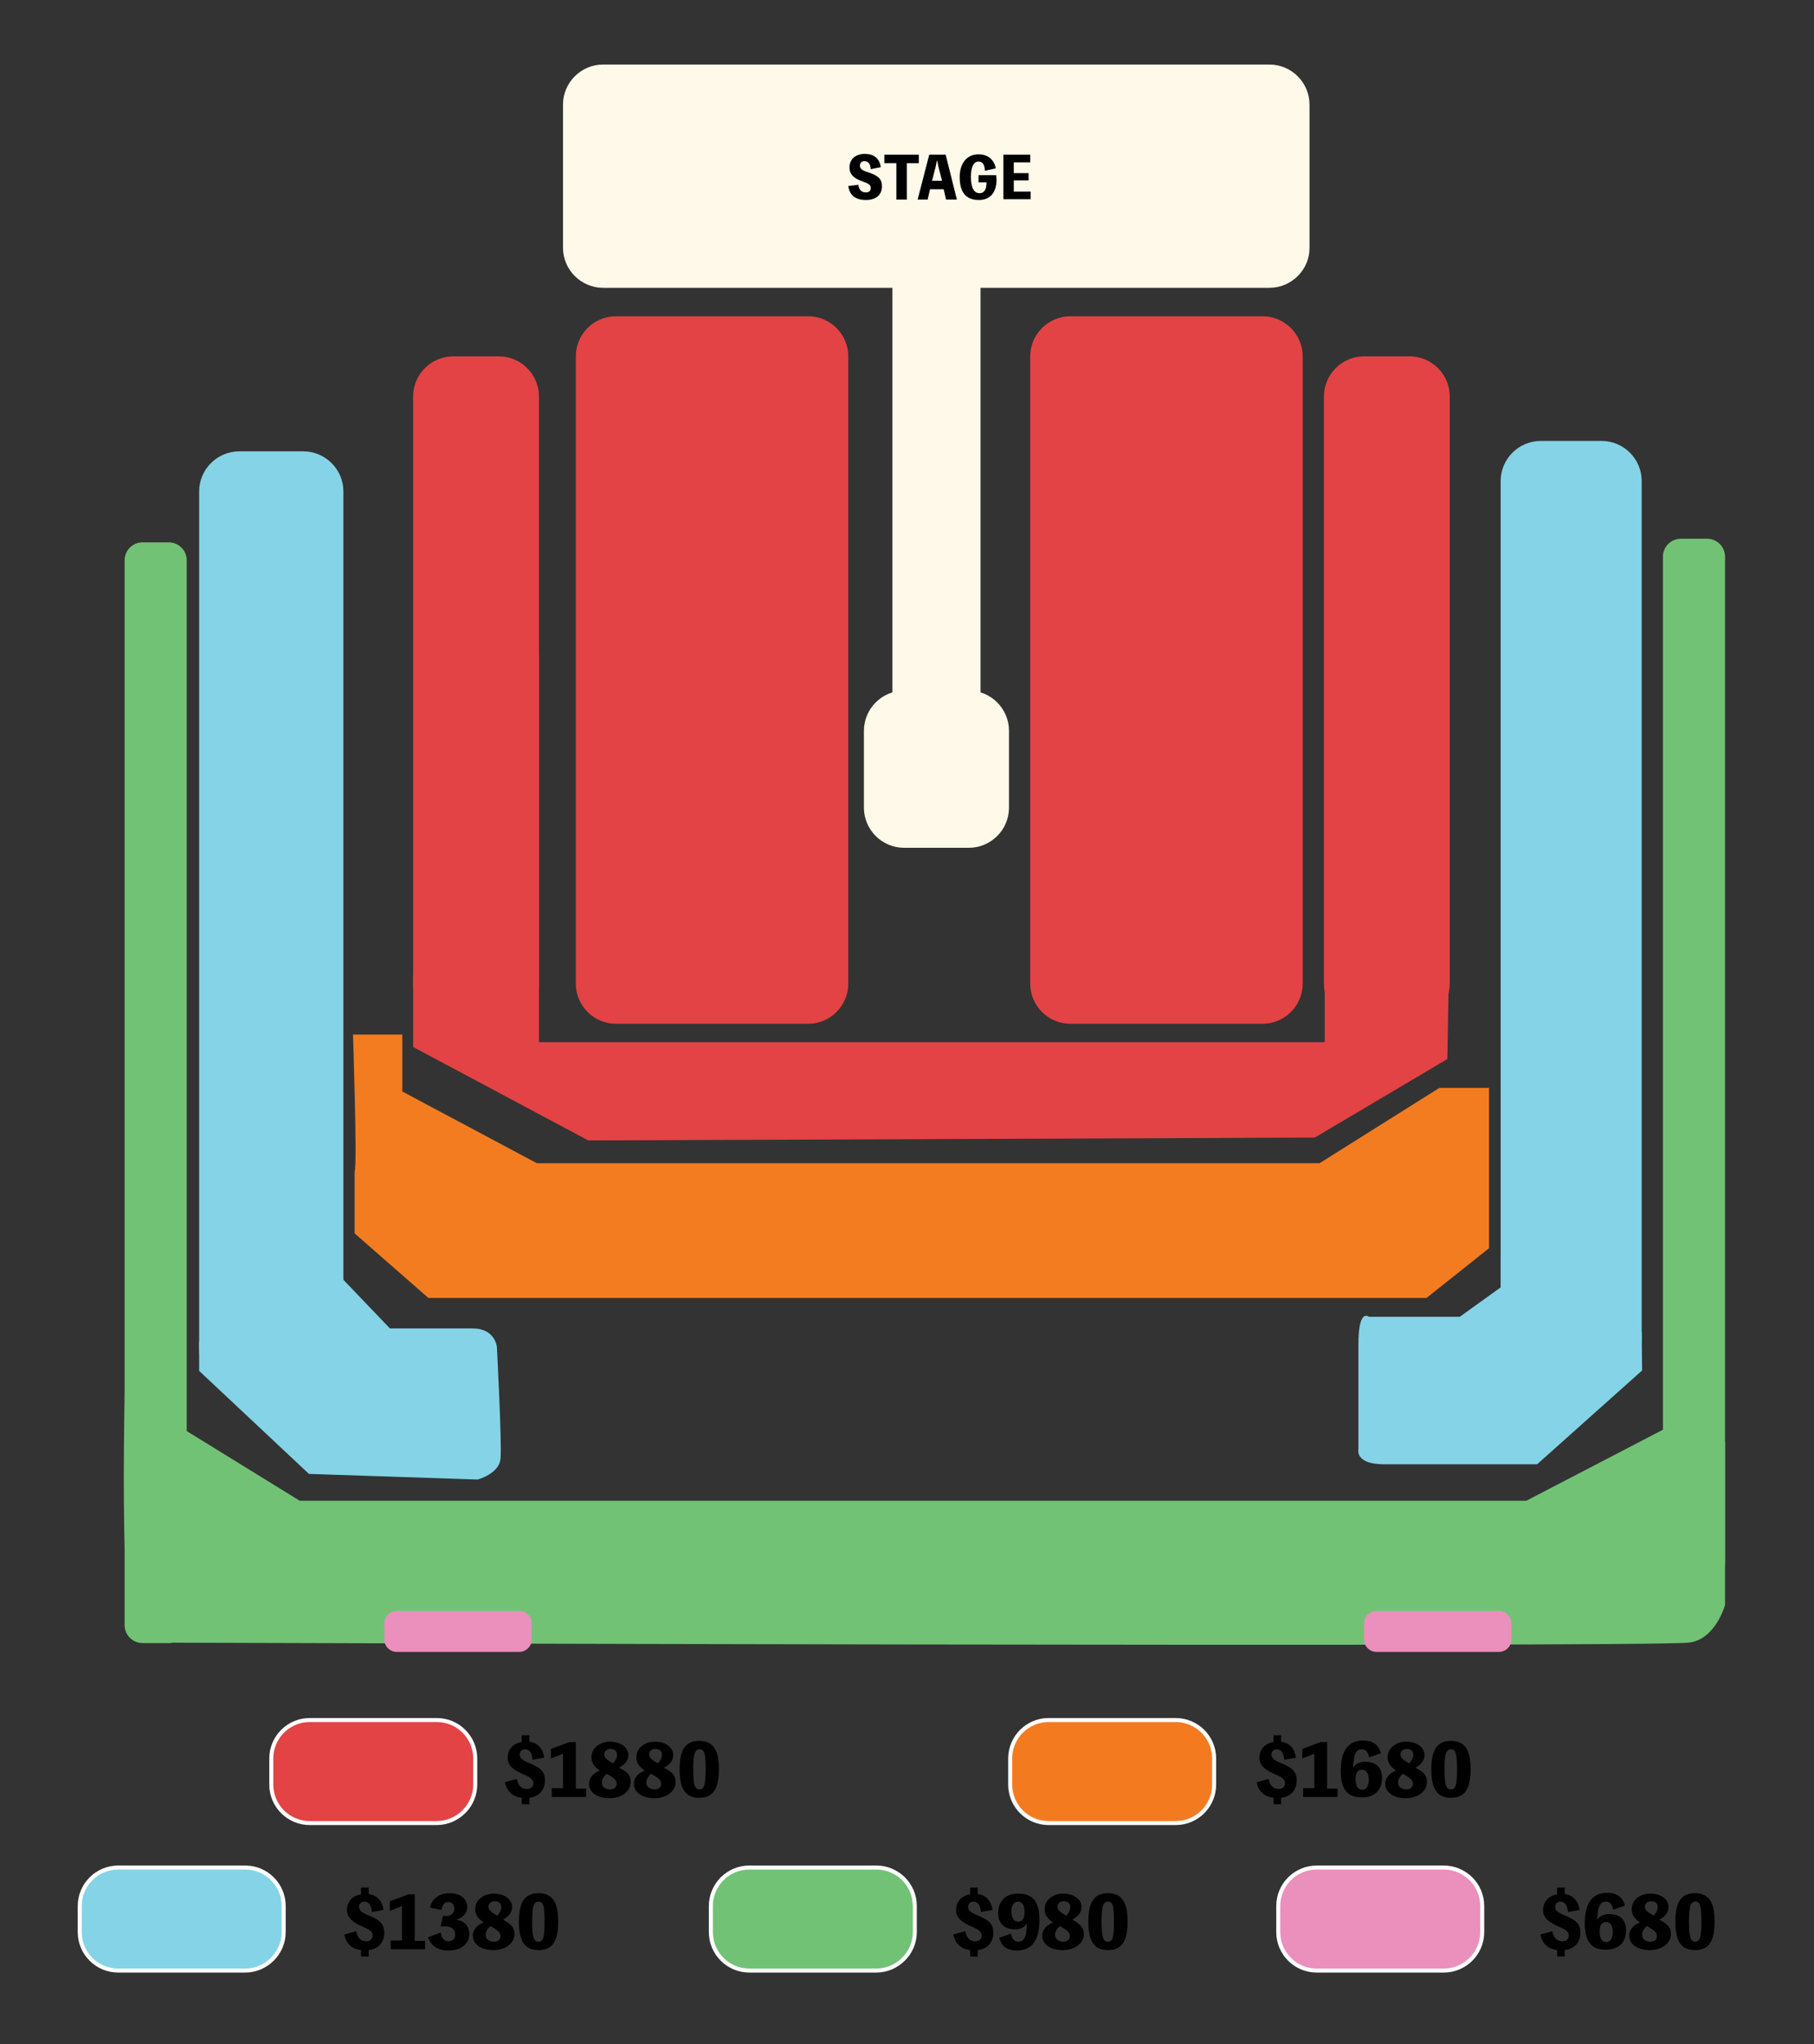 <?xml version="1.0" encoding="utf-8"?>
<!-- Generator: Adobe Illustrator 26.3.1, SVG Export Plug-In . SVG Version: 6.00 Build 0)  -->
<svg version="1.1" id="Layer_1" xmlns="http://www.w3.org/2000/svg" xmlns:xlink="http://www.w3.org/1999/xlink" x="0px" y="0px"
	 viewBox="0 0 452.7 510" style="enable-background:new 0 0 452.7 510;" xml:space="preserve">
<rect x="0" y="0" width="452.7" height="510" fill="#333333" stroke="none"/>
<style type="text/css">
	.st0{fill:#E34344;}
	.st1{fill:#85D3E7;}
	.st2{fill:#72C275;}
	.st3{fill:#F47C20;}
	.st4{fill:#EB8FBC;}
	.st5{fill:#FFF9EA;}
	.st6{fill:#E34344;stroke:#FFFFFF;stroke-miterlimit:10;}
	.st7{fill:#F47A20;stroke:#FFFFFF;stroke-miterlimit:10;}
	.st8{fill:#85D3E7;stroke:#FFFFFF;stroke-miterlimit:10;}
	.st9{fill:#72C275;stroke:#FFFFFF;stroke-miterlimit:10;}
	.st10{fill:#EB8FBC;stroke:#FFFFFF;stroke-miterlimit:10;}
</style>
<g>
	<path class="st0" d="M201.7,255.4h-48c-5.5,0-10-4.5-10-10V88.9c0-5.5,4.5-10,10-10h48c5.5,0,10,4.5,10,10v156.5
		C211.7,250.9,207.2,255.4,201.7,255.4z"/>
	<path class="st0" d="M124.5,255.4h-11.4c-5.5,0-10-4.5-10-10V98.9c0-5.5,4.5-10,10-10h11.4c5.5,0,10,4.5,10,10v146.4
		C134.5,250.9,130,255.4,124.5,255.4z"/>
	<path class="st1" d="M75.7,346.6h-16c-5.5,0-10-4.5-10-10v-214c0-5.5,4.5-10,10-10h16c5.5,0,10,4.5,10,10v214
		C85.7,342.1,81.2,346.6,75.7,346.6z"/>
	<path class="st1" d="M399.7,344h-15.2c-5.5,0-10-4.5-10-10v-214c0-5.5,4.5-10,10-10h15.2c5.5,0,10,4.5,10,10v214
		C409.7,339.5,405.2,344,399.7,344z"/>
	<path class="st0" d="M351.8,255.4h-11.4c-5.5,0-10-4.5-10-10V98.9c0-5.5,4.5-10,10-10h11.4c5.5,0,10,4.5,10,10v146.4
		C361.8,250.9,357.3,255.4,351.8,255.4z"/>
	<path class="st0" d="M315.1,255.4h-48c-5.5,0-10-4.5-10-10V88.9c0-5.5,4.5-10,10-10h48c5.5,0,10,4.5,10,10v156.5
		C325.1,250.9,320.6,255.4,315.1,255.4z"/>
	<polygon class="st0" points="103.1,243.4 103.1,261.2 146.8,284.5 328.1,283.8 361.2,264.2 361.8,228.7 330.6,228.7 330.6,260 
		134.5,260 134.5,163.1 	"/>
	<path class="st2" d="M426,394.1h-6.5c-2.5,0-4.5-2-4.5-4.5V138.9c0-2.5,2-4.5,4.5-4.5h6.5c2.5,0,4.5,2,4.5,4.5v250.7
		C430.5,392.1,428.5,394.1,426,394.1z"/>
	<path class="st3" d="M88.5,292.1v15.6l18.4,16.1H356l15.6-12.4v-40h-12.4l-29.9,18.8H134l-33.6-17.9v-14.2H88.1
		C88.1,258.1,89.2,291.4,88.5,292.1z"/>
	<path class="st1" d="M49.7,334.7v7.3l27.4,25.7l42.1,1.4c0,0,5.3-1.4,5.7-5.1c0.4-3.7-0.9-28-0.9-28s-0.4-4.6-6.1-4.6
		s-20.6,0-20.6,0l-13.2-13.8L49.7,334.7z"/>
	<path class="st1" d="M374.6,313.3v7.8l-10.3,7.4h-22.7c0,0-2.6-2.3-2.6,6.9c0,9.2,0,26.2,0,26.2s-0.9,3.7,6.4,3.7
		c7.3,0,38.2,0,38.2,0l26.2-23.4l-0.1-9.6L374.6,313.3z"/>
	<path class="st2" d="M43.5,355.1l31.3,19.3h306.1l35.4-18.4l14.2,3.7v40.7c0,0-2.4,8.8-9.2,9.4c-12.6,1.2-380.5,0-380.5,0
		s-4.5-1.1-7.2-3.7c-4.4-4.4-2.1-73.3-2.1-73.3L43.5,355.1z"/>
	<path class="st4" d="M129.6,412.1H99c-1.7,0-3.1-1.4-3.1-3.1v-4c0-1.7,1.4-3.1,3.1-3.1h30.6c1.7,0,3.1,1.4,3.1,3.1v4
		C132.7,410.7,131.3,412.1,129.6,412.1z"/>
	<path class="st4" d="M374.1,412.1h-30.6c-1.7,0-3.1-1.4-3.1-3.1v-4c0-1.7,1.4-3.1,3.1-3.1h30.6c1.7,0,3.1,1.4,3.1,3.1v4
		C377.2,410.7,375.8,412.1,374.1,412.1z"/>
	<path class="st5" d="M316.8,71.8H150.5c-5.5,0-10-4.5-10-10V26.1c0-5.5,4.5-10,10-10h166.3c5.5,0,10,4.5,10,10v35.8
		C326.8,67.3,322.3,71.8,316.8,71.8z"/>
	<path class="st5" d="M236.5,189.5h-5.6c-4.5,0-8.2-3.7-8.2-8.2V70.9c0-4.5,3.7-8.2,8.2-8.2h5.6c4.5,0,8.2,3.7,8.2,8.2v110.4
		C244.7,185.8,241,189.5,236.5,189.5z"/>
	<path class="st5" d="M225.6,172.3h16.2c5.5,0,10,4.5,10,10v19.2c0,5.5-4.5,10-10,10h-16.2c-5.5,0-10-4.5-10-10v-19.2
		C215.6,176.8,220.1,172.3,225.6,172.3z"/>
	<g>
		<path d="M214.2,46.1c0.2,1.3,0.8,1.9,1.9,1.9c0.7,0,1.2-0.3,1.2-1.1c0-0.8-0.5-1.1-2.2-1.7c-2-0.7-3.1-1.7-3.1-3.4
			c0-2.1,1.5-3.4,3.8-3.4c2.3,0,3.7,1.1,4,3.3l-2.5,0.5c-0.1-1.3-0.6-2-1.6-2c-0.7,0-1.1,0.5-1.1,1.1c0,0.8,0.5,1.2,2.1,1.7
			c2.4,0.8,3.4,1.6,3.4,3.5c0,2.1-1.5,3.4-4,3.4c-2.6,0-4.1-1.2-4.4-3.5L214.2,46.1z"/>
		<path d="M229.3,40.7h-3v9.1h-2.6v-9.1h-3v-2.1h8.6V40.7z"/>
		<path d="M238.8,49.8h-2.7l-0.6-2.6h-3.4l-0.6,2.6H229l2.9-11.2h4.1L238.8,49.8z M234.2,41.6c-0.1-0.5-0.2-1-0.3-1.5h-0.1
			c-0.1,0.5-0.2,1-0.3,1.5l-0.9,3.5h2.5L234.2,41.6z"/>
		<path d="M248.6,43.6c0,0.4,0.1,0.8,0.1,1.2c0,3.2-1.6,5.1-4.4,5.1c-3.2,0-4.8-1.9-4.8-5.7c0-3.5,1.8-5.7,4.7-5.7
			c2.3,0,3.9,1.3,4.3,3.5l-2.7,0.6c-0.1-1.6-0.6-2.3-1.6-2.3c-1.2,0-1.9,1.3-1.9,3.8c0,2.7,0.7,4.1,2.2,4.1c1.1,0,1.7-0.9,1.7-2.7
			h-2v-1.8H248.6z"/>
		<path d="M257.2,47.8v1.9h-6.8V38.6h6.7v1.9h-4.1v2.7h3.7V45h-3.7v2.8H257.2z"/>
	</g>
	<path class="st6" d="M109,454.8H77.3c-5.3,0-9.6-4.3-9.6-9.6v-6.5c0-5.3,4.3-9.6,9.6-9.6H109c5.3,0,9.6,4.3,9.6,9.6v6.5
		C118.6,450.5,114.2,454.8,109,454.8z"/>
	<path class="st7" d="M293.4,454.8h-31.7c-5.3,0-9.6-4.3-9.6-9.6v-6.5c0-5.3,4.3-9.6,9.6-9.6h31.7c5.3,0,9.6,4.3,9.6,9.6v6.5
		C303,450.5,298.7,454.8,293.4,454.8z"/>
	<path class="st8" d="M61.2,491.6H29.5c-5.3,0-9.6-4.3-9.6-9.6v-6.5c0-5.3,4.3-9.6,9.6-9.6h31.7c5.3,0,9.6,4.3,9.6,9.6v6.5
		C70.8,487.3,66.4,491.6,61.2,491.6z"/>
	<path class="st9" d="M218.7,491.6H187c-5.3,0-9.6-4.3-9.6-9.6v-6.5c0-5.3,4.3-9.6,9.6-9.6h31.7c5.3,0,9.6,4.3,9.6,9.6v6.5
		C228.3,487.3,223.9,491.6,218.7,491.6z"/>
	<path class="st10" d="M360.3,491.6h-31.7c-5.3,0-9.6-4.3-9.6-9.6v-6.5c0-5.3,4.3-9.6,9.6-9.6h31.7c5.3,0,9.6,4.3,9.6,9.6v6.5
		C369.9,487.3,365.6,491.6,360.3,491.6z"/>
	<g>
		<path d="M132.9,439c-0.1-1.7-0.8-2.6-1.9-2.6c-0.8,0-1.3,0.6-1.3,1.3c0,0.9,0.6,1.4,2.5,2.2c2.8,1.1,3.8,2.2,3.8,4.2
			c0,2.4-1.4,4.1-3.9,4.4v1.6h-1.9v-1.6c-2.3-0.3-3.7-1.6-4.2-3.9l3-0.8c0.3,1.6,1.1,2.5,2.5,2.5c1,0,1.6-0.6,1.6-1.4
			c0-0.9-0.6-1.5-2.6-2.3c-2.7-1.2-3.8-2.3-3.8-4.1c0-2.1,1.4-3.6,3.5-3.9v-1.7h1.9v1.6c2.1,0.3,3.4,1.7,3.7,4L132.9,439z"/>
		<path d="M146.3,446.1v2.2h-8.6v-2.2h2.8v-8.6l-3,1.2v-2.4l4.6-1.7h1.6v11.6H146.3z"/>
		<path d="M157.4,444.6c0,2-1.9,4-5.3,4c-3.1,0-5.1-1.5-5.1-3.6c0-1.6,1.2-2.7,2.7-3.3c-1.6-1.1-2.1-2.1-2.1-3.3
			c0-2.4,2.2-3.9,4.6-3.9c2.8,0,4.6,1.5,4.6,3.3c0,1.5-0.9,2.4-2.3,3.2C156.9,442.2,157.4,443.1,157.4,444.6z M153.9,445
			c0-0.9-0.7-1.5-2.5-2.5c-0.9,0.8-1.2,1.5-1.2,2.2c0,1.1,0.9,1.7,2.1,1.7C153.4,446.4,153.9,445.7,153.9,445z M150.8,437.7
			c0,0.7,0.5,1.3,2.2,2.2c0.5-0.5,1-1.3,1-2.1c0-1-0.7-1.5-1.6-1.5C151.5,436.3,150.8,436.8,150.8,437.7z"/>
		<path d="M168.6,444.6c0,2-1.9,4-5.3,4c-3.1,0-5.1-1.5-5.1-3.6c0-1.6,1.2-2.7,2.7-3.3c-1.6-1.1-2.1-2.1-2.1-3.3
			c0-2.4,2.2-3.9,4.6-3.9c2.8,0,4.6,1.5,4.6,3.3c0,1.5-0.9,2.4-2.3,3.2C168,442.2,168.6,443.1,168.6,444.6z M165,445
			c0-0.9-0.7-1.5-2.5-2.5c-0.9,0.8-1.2,1.5-1.2,2.2c0,1.1,0.9,1.7,2.1,1.7C164.6,446.4,165,445.7,165,445z M162,437.7
			c0,0.7,0.5,1.3,2.2,2.2c0.5-0.5,1-1.3,1-2.1c0-1-0.7-1.5-1.6-1.5C162.7,436.3,162,436.8,162,437.7z"/>
		<path d="M179.4,441.4c0,4.8-1.4,7.1-4.9,7.1c-3.5,0-4.9-2.3-4.9-7.1c0-4.8,1.4-7.1,4.9-7.1C178,434.3,179.4,436.6,179.4,441.4z
			 M176.1,441.4c0-3.9-0.3-5-1.5-5c-1.2,0-1.6,1.2-1.6,5c0,3.9,0.4,5,1.6,5C175.7,446.4,176.1,445.3,176.1,441.4z"/>
	</g>
	<g>
		<path d="M92.8,477c-0.1-1.7-0.8-2.6-1.9-2.6c-0.8,0-1.3,0.6-1.3,1.3c0,0.9,0.6,1.4,2.5,2.2c2.8,1.1,3.8,2.2,3.8,4.2
			c0,2.4-1.4,4.1-3.9,4.4v1.6h-1.9v-1.6c-2.3-0.3-3.7-1.6-4.2-3.9l3-0.8c0.3,1.6,1.1,2.5,2.5,2.5c1,0,1.6-0.6,1.6-1.4
			c0-0.9-0.6-1.5-2.6-2.3c-2.7-1.2-3.8-2.3-3.8-4.1c0-2.1,1.4-3.6,3.5-3.9v-1.7H92v1.6c2.1,0.3,3.4,1.7,3.7,4L92.8,477z"/>
		<path d="M106.1,484.1v2.2h-8.6v-2.2h2.8v-8.6l-3,1.2v-2.4l4.6-1.7h1.6v11.6H106.1z"/>
		<path d="M107.3,475.9c0.4-2,2.1-3.6,4.9-3.6c2.5,0,4.4,1.2,4.4,3.5c0,1.1-0.7,2.5-2.7,3.1c2,0.4,3.2,1.5,3.2,3.6
			c0,2.3-1.9,4.1-5.1,4.1c-2.7,0-4.3-1-5.2-3.3l3.2-1.2c0.1,1.3,0.8,2.2,2,2.2c1.1,0,1.6-0.8,1.6-1.7c0-1.4-1-2-2.4-2h-1.2l0.5-2.6
			h0.9c1.2,0,2-0.8,2-1.9c0-1-0.7-1.6-1.5-1.6c-0.9,0-1.5,0.6-1.7,2L107.3,475.9z"/>
		<path d="M128.4,482.5c0,2-1.9,4-5.3,4c-3.1,0-5.1-1.5-5.1-3.6c0-1.6,1.2-2.7,2.7-3.3c-1.6-1.1-2.1-2.1-2.1-3.3
			c0-2.4,2.2-3.9,4.6-3.9c2.8,0,4.6,1.5,4.6,3.3c0,1.5-0.9,2.4-2.3,3.2C127.9,480.2,128.4,481.1,128.4,482.5z M124.9,483
			c0-0.9-0.7-1.5-2.5-2.5c-0.9,0.8-1.2,1.5-1.2,2.2c0,1.1,0.9,1.7,2.1,1.7C124.5,484.4,124.9,483.7,124.9,483z M121.9,475.7
			c0,0.7,0.5,1.3,2.2,2.2c0.5-0.5,1-1.3,1-2.1c0-1-0.7-1.5-1.6-1.5C122.6,474.3,121.9,474.8,121.9,475.7z"/>
		<path d="M139.3,479.4c0,4.8-1.4,7.1-4.9,7.1c-3.5,0-4.9-2.3-4.9-7.1c0-4.8,1.4-7.1,4.9-7.1C137.9,472.3,139.3,474.6,139.3,479.4z
			 M135.9,479.4c0-3.9-0.3-5-1.5-5c-1.2,0-1.6,1.2-1.6,5c0,3.9,0.4,5,1.6,5C135.6,484.4,135.9,483.3,135.9,479.4z"/>
	</g>
	<g>
		<path d="M244.8,477c-0.1-1.7-0.8-2.6-1.9-2.6c-0.8,0-1.3,0.6-1.3,1.3c0,0.9,0.6,1.4,2.5,2.2c2.8,1.1,3.8,2.2,3.8,4.2
			c0,2.4-1.4,4.1-3.9,4.4v1.6h-1.9v-1.6c-2.3-0.3-3.7-1.6-4.2-3.9l3-0.8c0.3,1.6,1.1,2.5,2.5,2.5c1,0,1.6-0.6,1.6-1.4
			c0-0.9-0.6-1.5-2.6-2.3c-2.7-1.2-3.8-2.3-3.8-4.1c0-2.1,1.4-3.6,3.5-3.9v-1.7h1.9v1.6c2.1,0.3,3.4,1.7,3.7,4L244.8,477z"/>
		<path d="M252.3,482.4c0.3,1.5,1,2,1.8,2c1.3,0,2.1-0.8,2.2-4.6c-0.5,0.9-1.5,1.5-3,1.5c-2.8,0-4.2-1.6-4.2-4c0-3.3,2.1-4.9,5-4.9
			c3.4,0,5.3,1.7,5.3,6.6c0,4.9-1.8,7.6-5.6,7.6c-2.1,0-3.9-0.8-4.4-3.2L252.3,482.4z M255.7,477c0-1.8-0.7-2.6-1.7-2.6
			c-0.9,0-1.6,0.9-1.6,2.5c0,1.5,0.6,2.5,1.7,2.5C255.4,479.4,255.7,478.2,255.7,477z"/>
		<path d="M270.5,482.5c0,2-1.9,4-5.3,4c-3.1,0-5.1-1.5-5.1-3.6c0-1.6,1.2-2.7,2.7-3.3c-1.6-1.1-2.1-2.1-2.1-3.3
			c0-2.4,2.2-3.9,4.6-3.9c2.8,0,4.6,1.5,4.6,3.3c0,1.5-0.9,2.4-2.3,3.2C269.9,480.2,270.5,481.1,270.5,482.5z M267,483
			c0-0.9-0.7-1.5-2.5-2.5c-0.9,0.8-1.2,1.5-1.2,2.2c0,1.1,0.9,1.7,2.1,1.7C266.5,484.4,267,483.7,267,483z M263.9,475.7
			c0,0.7,0.5,1.3,2.2,2.2c0.5-0.5,1-1.3,1-2.1c0-1-0.7-1.5-1.6-1.5C264.6,474.3,263.9,474.8,263.9,475.7z"/>
		<path d="M281.4,479.4c0,4.8-1.4,7.1-4.9,7.1c-3.5,0-4.9-2.3-4.9-7.1c0-4.8,1.4-7.1,4.9-7.1C280,472.3,281.4,474.6,281.4,479.4z
			 M278,479.4c0-3.9-0.3-5-1.5-5c-1.2,0-1.6,1.2-1.6,5c0,3.9,0.4,5,1.6,5C277.7,484.4,278,483.3,278,479.4z"/>
	</g>
	<g>
		<path d="M391.3,477c-0.1-1.7-0.8-2.6-1.9-2.6c-0.8,0-1.3,0.6-1.3,1.3c0,0.9,0.6,1.4,2.5,2.2c2.8,1.1,3.8,2.2,3.8,4.2
			c0,2.4-1.4,4.1-3.9,4.4v1.6h-1.9v-1.6c-2.3-0.3-3.7-1.6-4.2-3.9l3-0.8c0.3,1.6,1.1,2.5,2.5,2.5c1,0,1.6-0.6,1.6-1.4
			c0-0.9-0.6-1.5-2.6-2.3c-2.7-1.2-3.8-2.3-3.8-4.1c0-2.1,1.4-3.6,3.5-3.9v-1.7h1.9v1.6c2.1,0.3,3.4,1.7,3.7,4L391.3,477z"/>
		<path d="M402.6,476.4c-0.3-1.5-1-2-1.8-2c-1.3,0-2.1,0.8-2.2,4.6c0.5-0.9,1.5-1.5,3-1.5c2.8,0,4.2,1.6,4.2,4c0,3.3-2.1,4.9-5,4.9
			c-3.4,0-5.3-1.7-5.3-6.6c0-4.9,1.8-7.6,5.6-7.6c2.1,0,3.9,0.9,4.4,3.2L402.6,476.4z M402.5,482c0-1.5-0.6-2.5-1.7-2.5
			c-1.3,0-1.6,1.1-1.6,2.4c0,1.8,0.7,2.6,1.7,2.6C401.8,484.5,402.5,483.6,402.5,482z"/>
		<path d="M417,482.5c0,2-1.9,4-5.3,4c-3.1,0-5.1-1.5-5.1-3.6c0-1.6,1.2-2.7,2.7-3.3c-1.6-1.1-2.1-2.1-2.1-3.3
			c0-2.4,2.2-3.9,4.6-3.9c2.8,0,4.6,1.5,4.6,3.3c0,1.5-0.9,2.4-2.3,3.2C416.5,480.2,417,481.1,417,482.5z M413.5,483
			c0-0.9-0.7-1.5-2.5-2.5c-0.9,0.8-1.2,1.5-1.2,2.2c0,1.1,0.9,1.7,2.1,1.7C413.1,484.4,413.5,483.7,413.5,483z M410.5,475.7
			c0,0.7,0.5,1.3,2.2,2.2c0.5-0.5,1-1.3,1-2.1c0-1-0.7-1.5-1.6-1.5C411.2,474.3,410.5,474.8,410.5,475.7z"/>
		<path d="M427.9,479.4c0,4.8-1.4,7.1-4.9,7.1c-3.5,0-4.9-2.3-4.9-7.1c0-4.8,1.4-7.1,4.9-7.1C426.5,472.3,427.9,474.6,427.9,479.4z
			 M424.6,479.4c0-3.9-0.3-5-1.5-5c-1.2,0-1.6,1.2-1.6,5c0,3.9,0.4,5,1.6,5C424.2,484.4,424.6,483.3,424.6,479.4z"/>
	</g>
	<g>
		<path d="M320.5,439c-0.1-1.7-0.8-2.6-1.9-2.6c-0.8,0-1.3,0.6-1.3,1.3c0,0.9,0.6,1.4,2.5,2.2c2.8,1.1,3.8,2.2,3.8,4.2
			c0,2.4-1.4,4.1-3.9,4.4v1.6h-1.9v-1.6c-2.3-0.3-3.7-1.6-4.2-3.9l3-0.8c0.3,1.6,1.1,2.5,2.5,2.5c1,0,1.6-0.6,1.6-1.4
			c0-0.9-0.6-1.5-2.6-2.3c-2.7-1.2-3.8-2.3-3.8-4.1c0-2.1,1.4-3.6,3.5-3.9v-1.7h1.9v1.6c2.1,0.3,3.4,1.7,3.7,4L320.5,439z"/>
		<path d="M333.8,446.1v2.2h-8.6v-2.2h2.8v-8.6l-3,1.2v-2.4l4.6-1.7h1.6v11.6H333.8z"/>
		<path d="M341.7,438.4c-0.3-1.5-1-2-1.8-2c-1.3,0-2.1,0.8-2.2,4.6c0.5-0.9,1.5-1.5,3-1.5c2.8,0,4.2,1.6,4.2,4c0,3.3-2.1,4.9-5,4.9
			c-3.4,0-5.3-1.7-5.3-6.6c0-4.9,1.8-7.6,5.6-7.6c2.1,0,3.9,0.9,4.4,3.2L341.7,438.4z M341.6,444c0-1.5-0.6-2.5-1.7-2.5
			c-1.3,0-1.6,1.1-1.6,2.4c0,1.8,0.7,2.6,1.7,2.6C340.9,446.5,341.6,445.6,341.6,444z"/>
		<path d="M356.1,444.6c0,2-1.9,4-5.3,4c-3.1,0-5.1-1.5-5.1-3.6c0-1.6,1.2-2.7,2.7-3.3c-1.6-1.1-2.1-2.1-2.1-3.3
			c0-2.4,2.2-3.9,4.6-3.9c2.8,0,4.6,1.5,4.6,3.3c0,1.5-0.9,2.4-2.3,3.2C355.6,442.2,356.1,443.1,356.1,444.6z M352.6,445
			c0-0.9-0.7-1.5-2.5-2.5c-0.9,0.8-1.2,1.5-1.2,2.2c0,1.1,0.9,1.7,2.1,1.7C352.1,446.4,352.6,445.7,352.6,445z M349.5,437.7
			c0,0.7,0.5,1.3,2.2,2.2c0.5-0.5,1-1.3,1-2.1c0-1-0.7-1.5-1.6-1.5C350.2,436.3,349.5,436.8,349.5,437.7z"/>
		<path d="M367,441.4c0,4.8-1.4,7.1-4.9,7.1c-3.5,0-4.9-2.3-4.9-7.1c0-4.8,1.4-7.1,4.9-7.1C365.6,434.3,367,436.6,367,441.4z
			 M363.6,441.4c0-3.9-0.3-5-1.5-5c-1.2,0-1.6,1.2-1.6,5c0,3.9,0.4,5,1.6,5C363.3,446.4,363.6,445.3,363.6,441.4z"/>
	</g>
	<path class="st2" d="M42.1,409.9h-6.5c-2.5,0-4.5-2-4.5-4.5V139.8c0-2.5,2-4.5,4.5-4.5h6.5c2.5,0,4.5,2,4.5,4.5v265.6
		C46.6,407.9,44.6,409.9,42.1,409.9z"/>
</g>
</svg>
